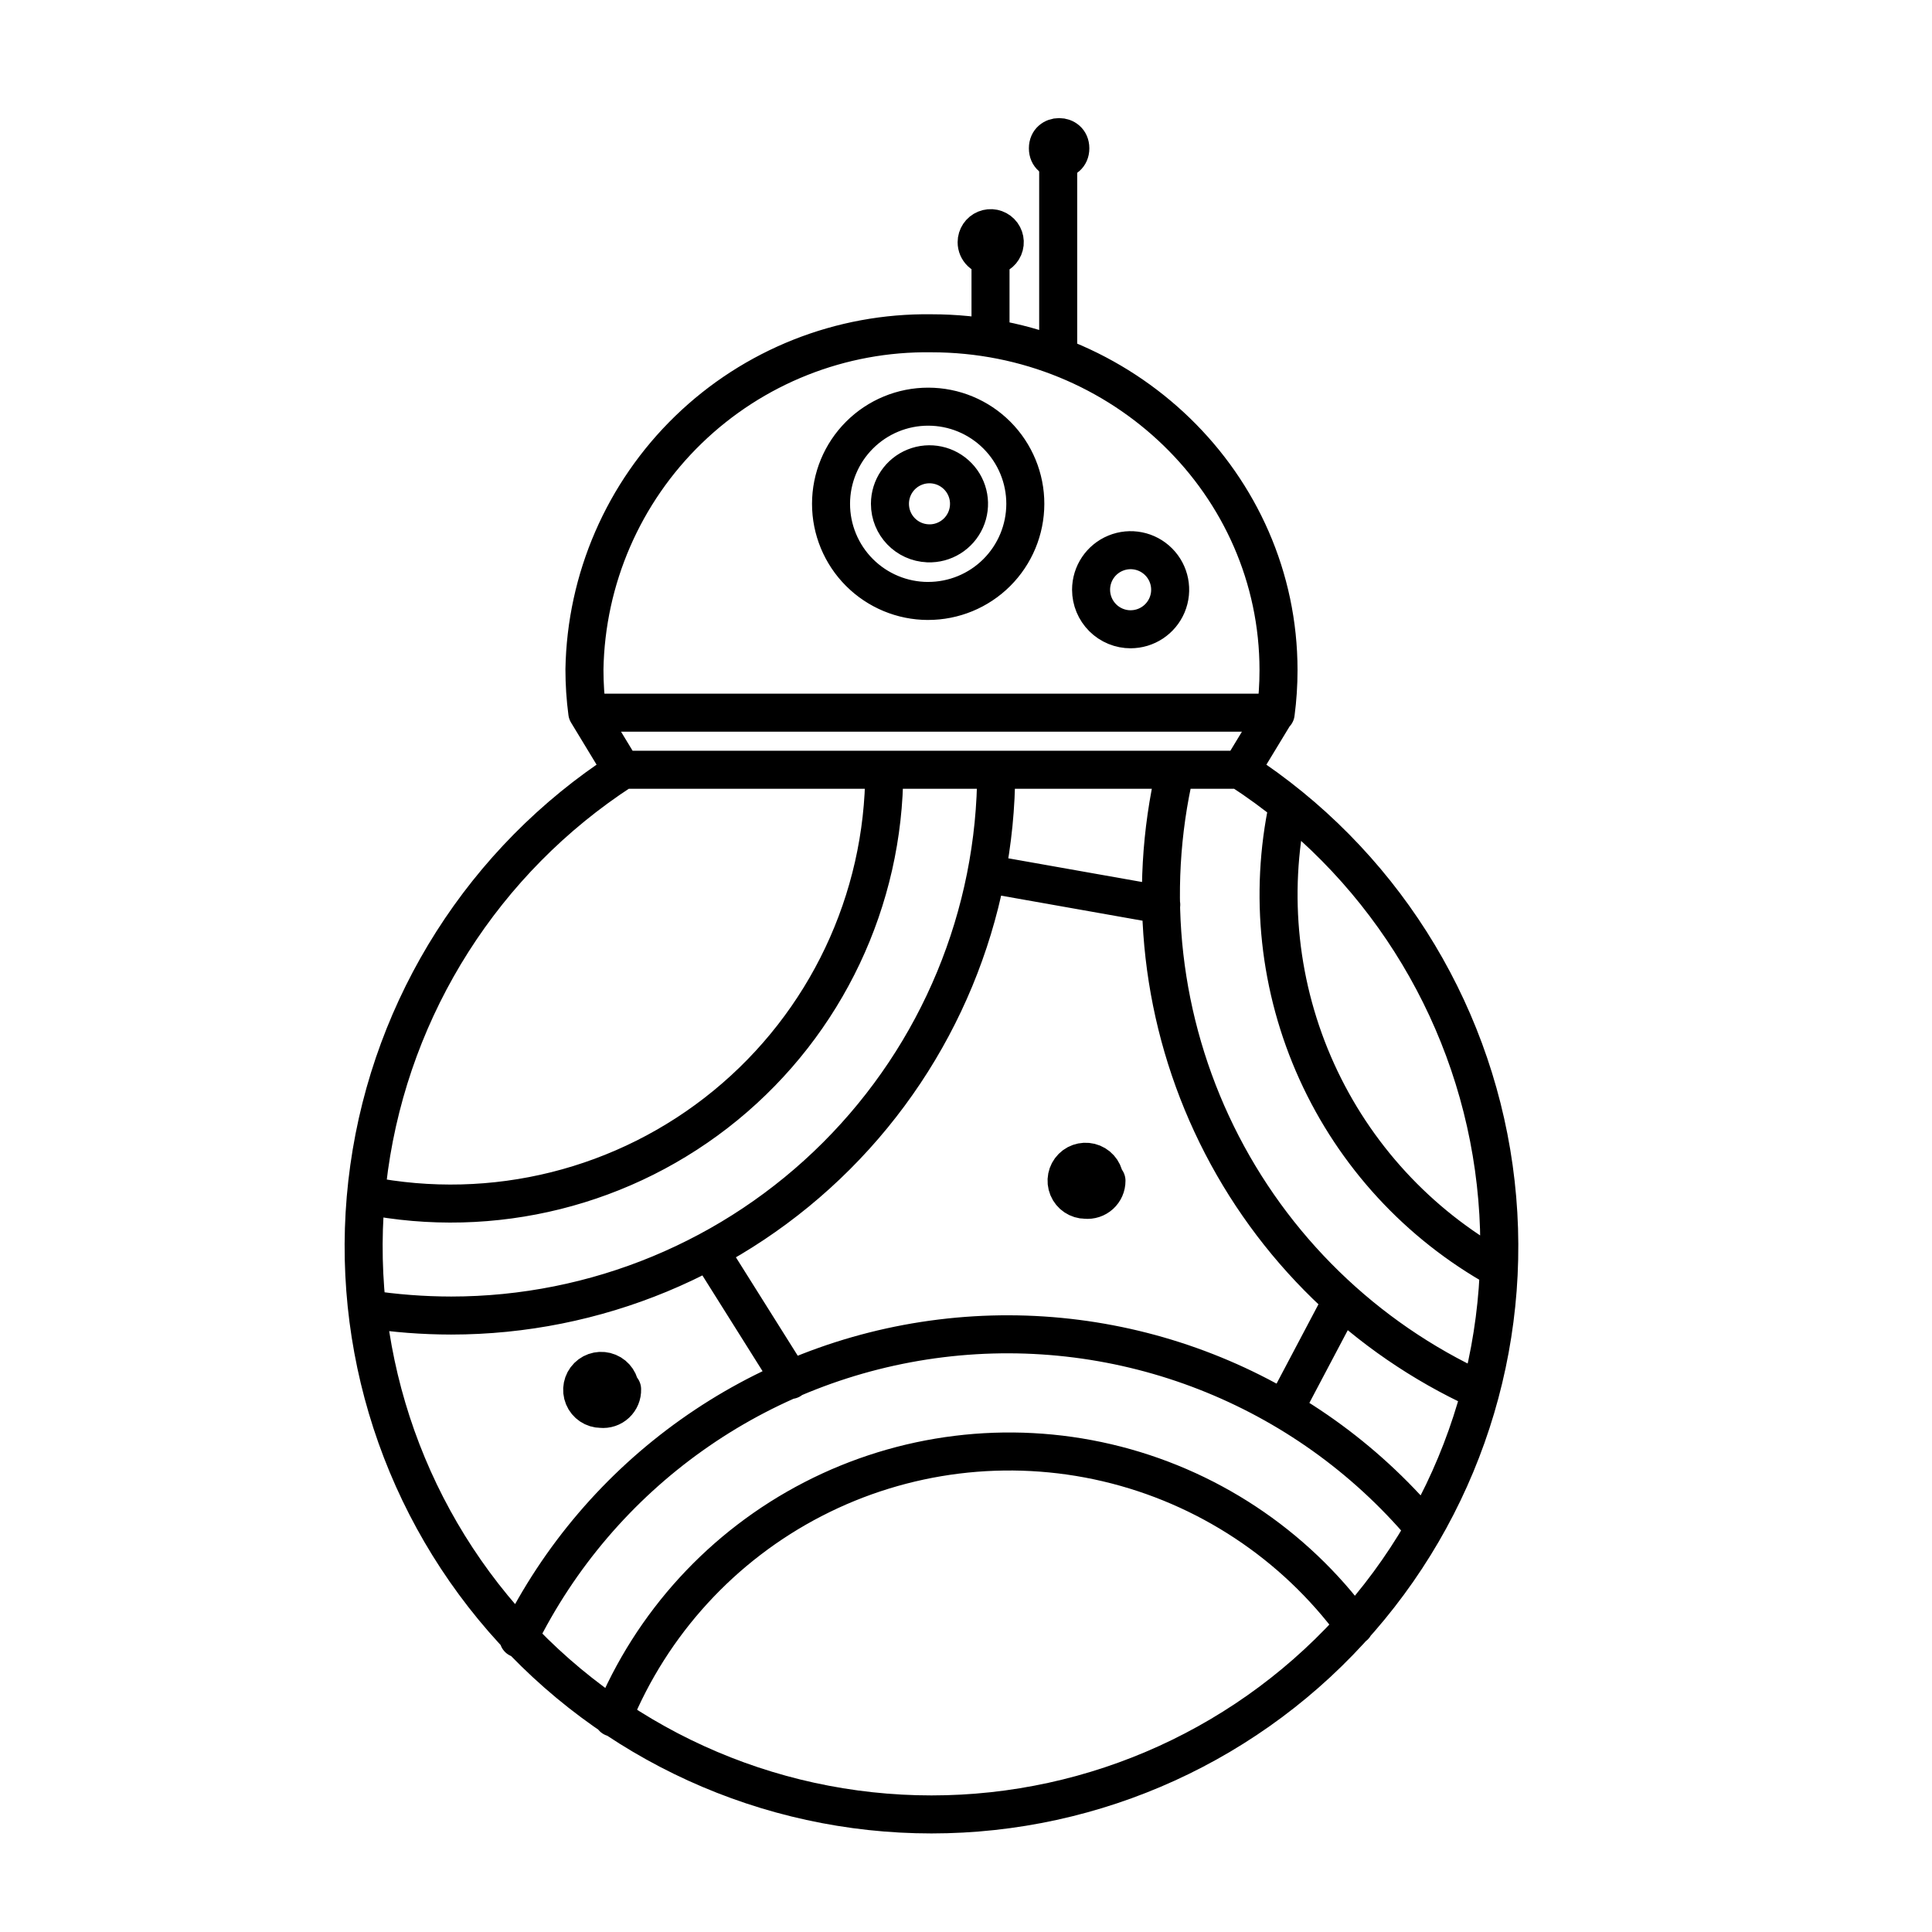 <?xml version="1.0" encoding="UTF-8"?>
<!-- The Best Svg Icon site in the world: iconSvg.co, Visit us! https://iconsvg.co -->
<svg width="800px" height="800px" version="1.1" viewBox="144 144 512 512" xmlns="http://www.w3.org/2000/svg">
 <g fill="none" stroke="#000000" stroke-linecap="round" stroke-linejoin="round">
  <path transform="matrix(5.038 0 0 5.038 148.09 148.09)" d="m55.63 6.99c0 0.974-1.46 0.974-1.46 0 0-0.973 1.46-0.973 1.46 0" stroke-width="1.72"/>
  <path transform="matrix(5.038 0 0 5.038 148.09 148.09)" d="m64.47 39.72c7.247 4.713 12.097 12.335 13.296 20.896 1.2 8.561-1.369 17.223-7.042 23.746-5.673 6.523-13.893 10.269-22.538 10.269-8.645 0-16.866-3.746-22.539-10.269-5.673-6.523-8.241-15.184-7.042-23.746 1.2-8.561 6.049-16.183 13.296-20.896m34.39-3c0.1-0.756 0.15-1.518 0.15-2.28 0-9.79-8.18-17.72-18.26-17.72-4.762-0.067-9.356 1.756-12.777 5.07-3.421 3.314-5.389 7.848-5.473 12.609 0 0.763 0.05 1.524 0.15 2.28m17.92-5.88c1.356 0.003 2.657-0.533 3.618-1.49 0.96-0.958 1.5-2.257 1.503-3.613 0.002-1.355-0.536-2.656-1.493-3.616-0.958-0.96-2.258-1.5-3.614-1.5-1.355-7.75e-4 -2.656 0.537-3.615 1.496-0.959 0.958-1.498 2.259-1.498 3.615 0 1.353 0.537 2.652 1.493 3.609 0.956 0.958 2.253 1.498 3.607 1.5zm10.65 1.49c0.842 0.004 1.603-0.5 1.929-1.277 0.325-0.777 0.15-1.673-0.445-2.27-0.594-0.597-1.489-0.777-2.268-0.455-0.778 0.321-1.286 1.08-1.286 1.922 0 0.554 0.221 1.084 0.613 1.475 0.392 0.39 0.924 0.609 1.478 0.606zm-10.65-4.52c0.848 0.033 1.631-0.453 1.978-1.227 0.347-0.775 0.19-1.682-0.399-2.293-0.588-0.611-1.489-0.805-2.276-0.488-0.787 0.316-1.303 1.079-1.303 1.928-7.76e-4 1.118 0.882 2.037 2 2.079zm-17.92 8.91 1.82 3h32.57l1.82-3m-15-19.74v-4.27m3.56 4.94v-9.43m-3.56 4.49c0.301 0.004 0.574-0.174 0.691-0.45 0.118-0.276 0.057-0.596-0.154-0.809-0.211-0.214-0.53-0.279-0.808-0.165-0.278 0.114-0.459 0.385-0.459 0.685-7.76e-4 0.203 0.083 0.398 0.23 0.538 0.148 0.14 0.347 0.212 0.55 0.202zm6 48.63c0-0.405-0.243-0.769-0.617-0.924-0.374-0.154-0.804-0.069-1.09 0.217-0.286 0.286-0.371 0.716-0.216 1.089 0.154 0.374 0.519 0.618 0.923 0.618 0.282 0.028 0.563-0.064 0.773-0.255 0.209-0.191 0.329-0.462 0.327-0.745zm-25.48 11c0-0.405-0.243-0.769-0.617-0.923-0.374-0.155-0.804-0.07-1.09 0.216-0.286 0.286-0.371 0.716-0.216 1.09 0.154 0.374 0.519 0.617 0.923 0.617 0.288 0.029 0.574-0.067 0.785-0.265 0.211-0.198 0.326-0.476 0.316-0.765zm42.25 7.22c-6.246-7.377-15.789-11.109-25.383-9.928-9.593 1.181-17.946 7.117-22.217 15.788m34.54-45.66c-1.499 6.445-0.725 13.21 2.191 19.151 2.915 5.941 7.794 10.691 13.809 13.449m-58.5-4.27c1.463 0.225 2.941 0.338 4.42 0.34 7.603-0.002 14.894-3.024 20.27-8.4s8.398-12.667 8.4-20.27m18.84 45c-3.177-4.318-7.788-7.361-13.007-8.585-5.219-1.223-10.703-0.545-15.467 1.912-4.764 2.456-8.496 6.532-10.526 11.492m35.51-48c-1.008 4.714-0.478 9.627 1.513 14.017 1.991 4.39 5.338 8.026 9.548 10.373m-59.56-3.87c6.694 1.335 13.633-0.399 18.912-4.725 5.279-4.326 8.342-10.79 8.348-17.615m14.57 7.06-9.2-1.63m-14.56 19.85 4.26 6.78m29-4.17-3 5.68m-36.69-36.611h36.21" stroke-width="2"/>
 </g>
</svg>